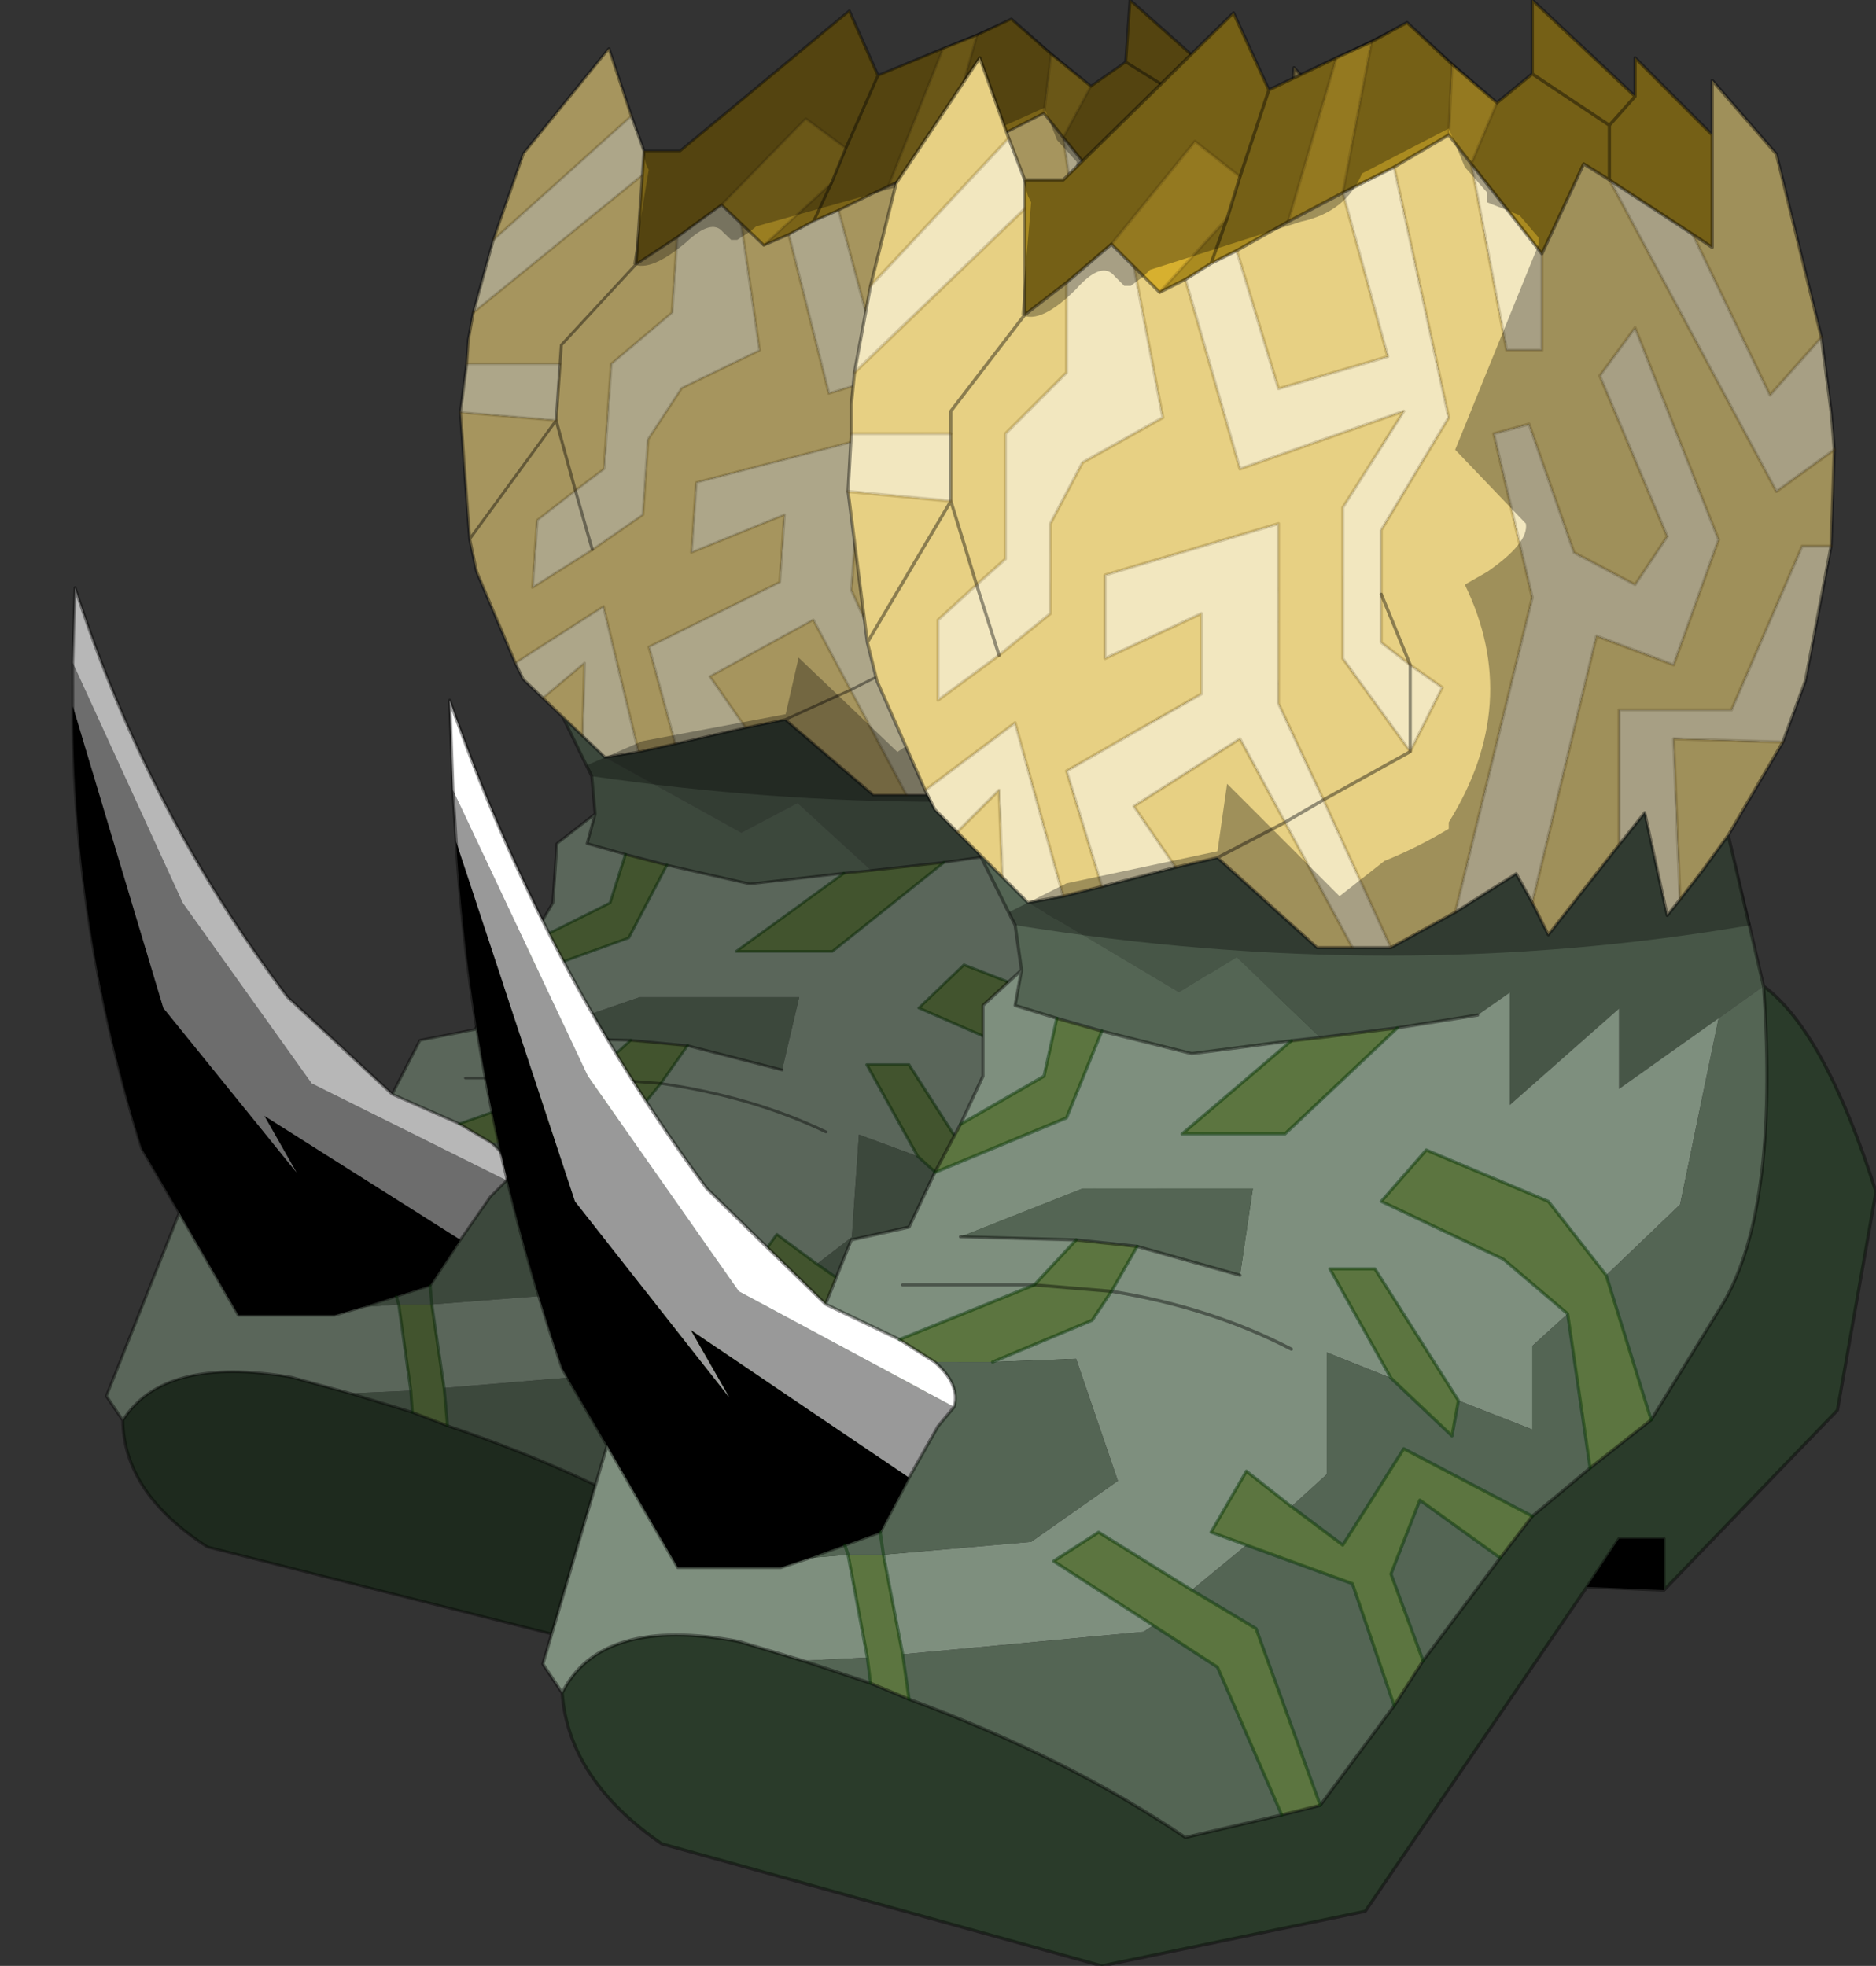 <?xml version="1.0"?>
<svg xmlns="http://www.w3.org/2000/svg" xmlns:xlink="http://www.w3.org/1999/xlink" width="29.2px" height="30.6px"><rect width="100%" height="100%" fill="#333333" stroke="none"/><g transform="matrix(1, 0, 0, 1, -260.35, -185.15)"><use xlink:href="#object-0" width="22.2" height="30.6" transform="matrix(0.937, 0, -0.058, 0.839, 262.15, 185.15)"/><use xlink:href="#object-2" width="22.2" height="30.6" transform="matrix(1, 0, 0, 1, 267.35, 185.15)"/></g><defs><g transform="matrix(1, 0, 0, 1, 11.1, 15.3)" id="object-0"><use xlink:href="#object-1" width="22.2" height="30.6" transform="matrix(1, 0, 0, 1, -11.1, -15.3)"/></g><g transform="matrix(1, 0, 0, 1, 11.1, 15.3)" id="object-1"><path fill-rule="evenodd" fill="#ada689" stroke="none" d="M-2.4 -13.15L-2.15 -12.5L-2.15 -12.05L-4.8 -9.5L-4.55 -10.85L-2.4 -13.15M10.25 -10.05L10.4 -8.9L10.45 -8.3L9.55 -7.65L6.95 -12.5L8.25 -11.65L9.45 -9.15L10.25 -10.05M10.4 -6.8L10 -4.7L9.65 -3.75L7.95 -3.8L8.05 -1.3L7.85 -1.05L7.5 -2.65L7.1 -2.15L7.1 -4.25L8.85 -4.25L9.95 -6.8L10.4 -6.8M-3.2 -2.35L-3.55 -2.7L-3.7 -3L-2.3 -4.05L-1.55 -1.35L-2.1 -1.25L-2.5 -1.65L-2.55 -3L-3.2 -2.35M-4.9 -7.65L-4.85 -8.55L-3.3 -8.55L-3.3 -7.5L-4.9 -7.65M-1.5 -10.9L-0.8 -11.5L-0.45 -11.15L0 -8.8L-1.25 -8.1L-1.75 -7.15L-1.75 -5.75L-2.55 -5.1L-3.5 -4.4L-3.5 -5.65L-2.9 -6.2L-2.55 -5.1L-2.9 -6.2L-2.45 -6.6L-2.45 -8.55L-1.5 -9.5L-1.5 -10.9M0.35 -10.95L0.75 -11.2L1.15 -11.4L1.8 -9.25L3.5 -9.75L2.8 -12.3L3.6 -12.7L4.45 -8.8L3.4 -7.05L3.4 -6.05L3.4 -5.3L3.85 -4.95L4.35 -4.6L3.85 -3.6L2.8 -5.05L2.8 -7.4L3.75 -8.9L1.2 -8L0.35 -10.95M4.8 -12.75L5.9 -11.35L5.9 -9.85L5.35 -9.85L4.8 -12.75M2.5 -2.85L3.55 -0.55L2.95 -0.55L1.9 -2.5L2.5 -2.85L1.8 -4.35L1.8 -7.15L-0.9 -6.35L-0.9 -5.05L0.6 -5.75L0.6 -4.5L-1.5 -3.3L-0.95 -1.5L0.2 -1.8L-0.45 -2.75L1.2 -3.8L1.9 -2.5L2.5 -2.85M4.55 -1.1L5.75 -6L5.15 -8.55L5.7 -8.7L6.4 -6.7L7.35 -6.2L7.85 -6.95L6.8 -9.45L7.35 -10.2L8.65 -6.9L7.95 -4.95L6.75 -5.4L5.75 -1.25L5.5 -1.7L4.55 -1.1M3.85 -3.6L3.85 -4.95L3.85 -3.6"/><path fill-rule="evenodd" fill="#7a6317" stroke="none" d="M-2.15 -12.5L-1.55 -12.5L1.1 -15.1L1.65 -13.9L2.7 -14.4L1.95 -11.85L1.15 -11.4L0.75 -11.2L0.35 -10.95L-0.05 -10.75L1 -11.9L0.75 -11.2L1 -11.9L1.2 -12.55L0.5 -13.1L-0.8 -11.5L-1.5 -10.9L-2.15 -10.4L-2.15 -12.05L-2.15 -12.5M3.25 -14.65L3.8 -14.95L4.5 -14.3L4.45 -13.2L3.6 -12.7L2.8 -12.3L3.25 -14.65M5.2 -13.7L5.75 -14.15L5.75 -15.3L7.35 -13.8L7.35 -14.4L8.55 -13.2L8.55 -11.45L8.25 -11.65L6.95 -12.5L6.55 -12.75L5.9 -11.35L4.8 -12.75L5.2 -13.7M1.65 -13.9L1.2 -12.55L1.65 -13.9M5.75 -14.15L6.95 -13.35L6.95 -12.5L6.95 -13.35L5.75 -14.15M6.95 -13.35L7.35 -13.8L6.95 -13.35"/><path fill-rule="evenodd" fill="#9a7e21" stroke="none" d="M2.7 -14.4L3.25 -14.65L2.8 -12.3L1.95 -11.85L2.7 -14.4M4.5 -14.3L5.2 -13.7L4.8 -12.75L4.45 -13.2L4.5 -14.3M-0.8 -11.5L0.5 -13.1L1.2 -12.55L1 -11.9L-0.05 -10.75L-0.45 -11.15L-0.8 -11.5"/><path fill-rule="evenodd" fill="#a6955e" stroke="none" d="M8.55 -13.2L8.55 -14.05L9.55 -12.9L10.25 -10.05L9.45 -9.15L8.25 -11.65L8.55 -11.45L8.55 -13.2M10.45 -8.3L10.4 -6.8L9.95 -6.8L8.85 -4.25L7.1 -4.25L7.1 -2.15L6 -0.75L5.75 -1.25L6.75 -5.4L7.95 -4.95L8.65 -6.9L7.35 -10.2L6.8 -9.45L7.85 -6.95L7.35 -6.2L6.4 -6.7L5.7 -8.7L5.15 -8.55L5.75 -6L4.55 -1.1L3.55 -0.55L2.5 -2.85L3.85 -3.6L4.35 -4.6L3.85 -4.95L3.4 -6.05L3.4 -7.05L4.45 -8.8L3.6 -12.7L4.45 -13.2L4.8 -12.75L5.35 -9.85L5.9 -9.85L5.9 -11.35L6.55 -12.75L6.95 -12.5L9.55 -7.65L10.45 -8.3M9.65 -3.75L8.8 -2.3L8.4 -1.75L8.05 -1.3L7.95 -3.8L9.65 -3.75M-2.85 -2L-3.2 -2.35L-2.55 -3L-2.5 -1.65L-2.85 -2M-3.7 -3L-4.45 -4.7L-4.6 -5.3L-4.9 -7.65L-3.3 -7.5L-4.6 -5.3L-3.3 -7.5L-2.9 -6.2L-3.5 -5.65L-3.5 -4.4L-2.55 -5.1L-1.75 -5.75L-1.75 -7.15L-1.25 -8.1L0 -8.8L-0.45 -11.15L-0.05 -10.75L0.35 -10.95L1.2 -8L3.75 -8.9L2.8 -7.4L2.8 -5.05L3.85 -3.6L2.5 -2.85L1.8 -4.35L1.8 -7.15L-0.9 -6.35L-0.9 -5.05L0.6 -5.75L0.6 -4.5L-1.5 -3.3L-0.95 -1.5L-1.55 -1.35L-2.3 -4.05L-3.7 -3M-4.85 -8.55L-4.85 -9L-4.8 -9.5L-2.15 -12.05L-2.15 -10.4L-1.5 -10.9L-1.5 -9.5L-2.45 -8.55L-2.45 -6.6L-2.9 -6.2L-3.3 -7.5L-3.3 -8.55L-3.3 -8.9L-2.15 -10.4L-3.3 -8.9L-3.3 -8.55L-4.85 -8.55M-4.55 -10.85L-4.15 -12.45L-2.85 -14.4L-2.4 -13.15L-4.55 -10.85M1.95 -11.85L2.8 -12.3L3.5 -9.75L1.8 -9.25L1.15 -11.4L1.95 -11.85M3.4 -6.05L3.85 -4.95L3.4 -5.3L3.4 -6.05M1.9 -2.5L2.95 -0.55L2.4 -0.55L0.85 -1.95L1.9 -2.5L1.2 -3.8L-0.45 -2.75L0.2 -1.8L0.85 -1.95L1.9 -2.5"/><path fill-rule="evenodd" fill="#333d33" stroke="none" d="M8.8 -2.3L9.35 0.05L8.65 0.55L7.1 1.65L7.1 0.4L5.4 1.9L5.4 0.15L4.9 0.5L3.65 0.7L2.45 0.85L1.15 -0.4L0.25 0.15L-2.1 -1.25L-1.55 -1.35L-0.95 -1.5L0.2 -1.8L0.85 -1.95L2.4 -0.55L2.95 -0.55L3.55 -0.55L4.55 -1.1L5.5 -1.7L5.75 -1.25L6 -0.75L7.1 -2.15L7.5 -2.65L7.85 -1.05L8.05 -1.3L8.4 -1.75L8.8 -2.3"/><path fill-rule="evenodd" fill="#1e2a1e" stroke="none" d="M9.35 0.05Q10.3 0.75 11.1 3.25L10.5 6.65L7.8 9.45L7.8 8.65L7.1 8.65L6.6 9.4L3.15 14.45L-0.95 15.3L-7.8 13.4Q-9.25 12.4 -9.35 11.05Q-8.75 9.85 -6.6 10.25L-5.6 10.55L-4.55 10.9L-3.95 11.15Q-1.5 12.05 0.35 13.3L1.85 12.95L2.45 12.8L3.6 11.25L4.05 10.55L5.25 8.95L5.75 8.3L6.65 7.55L7.6 6.8L8.65 5.1Q9.6 3.65 9.35 0.05"/><path fill-rule="evenodd" fill="#000000" stroke="none" d="M7.8 9.45L6.6 9.4L7.1 8.65L7.8 8.65L7.8 9.45M-8.65 7.2L-9.35 6Q-10.75 1.9 -11 -2.2L-9.15 3.4L-6.75 6.45L-7.35 5.4L-3.95 7.7L-4.4 8.55L-4.95 8.75L-5.5 8.95L-5.95 9.1L-7.55 9.1L-8.65 7.2"/><path fill-rule="evenodd" fill="#5a665a" stroke="none" d="M-9.35 11.05L-9.65 10.6L-8.65 7.2L-7.55 9.1L-5.95 9.1L-5.5 8.95L-4.9 8.9L-4.6 10.5L-5.6 10.55L-6.6 10.25Q-8.75 9.85 -9.35 11.05M-5.25 5L-4.85 4L-3.95 3.8L-3.55 2.95L-1.5 2.1L-0.95 0.75L0.45 1.1L2 0.9L0.3 2.35L1.9 2.35L3.65 0.7L4.9 0.5L5.4 0.15L5.4 1.9L7.1 0.4L7.1 1.65L8.65 0.55L8.05 3.45L6.9 4.55L6 3.4L4.1 2.6L3.4 3.4L5.3 4.3L6.3 5.15L5.75 5.65L5.75 6.95L4.6 6.5L3.3 4.45L2.6 4.45L3.55 6.15L2.55 5.75L2.55 7.65L2 8.15L1.3 7.6L0.75 8.55L1.3 8.75L0.45 9.45L-1 8.55L-1.7 9L-0.15 10L-0.3 10.1L-4.05 10.45L-4.35 8.9L-2.05 8.7L-0.7 7.75L-1.35 5.85L-2.65 5.9L-1.1 5.25L-0.8 4.8L-0.4 4.1L1.2 4.55L1.4 3.2L-1.25 3.2L-3.15 3.95L-1.35 4L-2 4.7L-4.05 4.7L-2 4.7L-4.1 5.55L-5.25 5M-3.15 2.2L-2.8 1.45L-2.8 0.35L-2.2 -0.2L-2.3 0.35L-1.65 0.55L-1.85 1.45L-3.15 2.2M2 5.7Q0.75 5.05 -0.8 4.8Q0.75 5.05 2 5.7"/><path fill-rule="evenodd" fill="#6d6d6d" stroke="none" d="M-11 -2.2L-11.05 -3L-8.95 1.45L-6.6 4.8L-3.25 6.6L-3.5 6.9L-3.95 7.7L-7.35 5.4L-6.75 6.45L-9.15 3.4L-11 -2.2"/><path fill-rule="evenodd" fill="#b7b7b7" stroke="none" d="M-11.05 -3L-11.1 -4.4Q-9.65 -0.25 -7.1 3.2L-5.25 5L-4.1 5.55L-3.55 5.9Q-3.15 6.25 -3.25 6.6L-6.6 4.8L-8.95 1.45L-11.05 -3"/><path fill-rule="evenodd" fill="#42542e" stroke="none" d="M-3.55 2.95L-3.15 2.2L-1.85 1.45L-1.65 0.55L-0.95 0.75L-1.5 2.1L-3.55 2.95M7.6 6.8L6.65 7.55L6.3 5.15L5.3 4.3L3.4 3.4L4.1 2.6L6 3.4L6.9 4.55L7.6 6.8M5.75 8.3L5.25 8.95L4 8.05L3.55 9.2L4.05 10.55L3.6 11.25L2.95 9.35L1.3 8.75L0.75 8.55L1.3 7.6L2 8.15L2.8 8.75L3.75 7.25L5.75 8.3M2.45 12.8L1.85 12.95L0.85 10.65L-0.15 10L-1.7 9L-1 8.55L0.45 9.45L1.45 10.05L2.45 12.8M-3.95 11.15L-4.55 10.9L-4.6 10.5L-4.9 8.9L-4.35 8.9L-4.05 10.45L-3.95 11.15M2 0.9L2.45 0.85L3.65 0.7L1.9 2.35L0.3 2.35L2 0.9M-0.4 4.1L-0.8 4.8L-1.1 5.25L-2.65 5.9L-3.55 5.9L-4.1 5.55L-2 4.7L-1.35 4L-0.4 4.1M4.6 6.5L4.5 7.05L3.55 6.15L2.6 4.45L3.3 4.45L4.6 6.5M-2 4.7L-0.8 4.8L-2 4.7"/><path fill-rule="evenodd" fill="#3c483c" stroke="none" d="M-2.2 -0.2L-2.3 -0.9L-2.85 -2L-2.5 -1.65L-2.1 -1.25L0.25 0.15L1.15 -0.4L2.45 0.85L2 0.9L0.45 1.1L-0.95 0.75L-1.65 0.55L-2.3 0.35L-2.2 -0.2M8.65 0.55L9.35 0.05Q9.6 3.65 8.65 5.1L7.6 6.8L6.9 4.55L8.05 3.45L8.65 0.55M6.65 7.55L5.75 8.3L3.75 7.25L2.8 8.75L2 8.15L2.55 7.65L2.55 5.75L3.55 6.15L4.5 7.05L4.6 6.5L5.75 6.95L5.75 5.65L6.3 5.15L6.65 7.55M5.25 8.95L4.05 10.55L3.55 9.2L4 8.05L5.25 8.95M3.6 11.25L2.45 12.8L1.45 10.05L0.45 9.45L1.3 8.75L2.95 9.35L3.6 11.25M1.85 12.95L0.35 13.3Q-1.5 12.05 -3.95 11.15L-4.05 10.45L-0.3 10.1L-0.15 10L0.85 10.65L1.85 12.95M-4.55 10.9L-5.6 10.55L-4.6 10.5L-4.55 10.9M-3.15 3.95L-1.25 3.2L1.4 3.2L1.2 4.55L-0.4 4.1L-1.35 4L-3.15 3.95M-3.55 5.9L-2.65 5.9L-1.35 5.85L-0.7 7.75L-2.05 8.7L-4.35 8.9L-4.4 8.55L-3.95 7.7L-3.5 6.9L-3.25 6.6Q-3.15 6.25 -3.55 5.9M-4.4 8.55L-4.35 8.9L-4.9 8.9L-5.5 8.95L-4.95 8.75L-4.9 8.9L-4.95 8.75L-4.4 8.55"/><path fill="none" stroke="#000000" stroke-opacity="0.4" stroke-width="0.05" stroke-linecap="round" stroke-linejoin="round" d="M-2.4 -13.15L-2.15 -12.5L-1.55 -12.5L1.1 -15.1L1.65 -13.9L2.7 -14.4L3.25 -14.65L3.8 -14.95L4.5 -14.3L5.2 -13.7L5.75 -14.15L5.75 -15.3L7.35 -13.8L7.35 -14.4L8.55 -13.2L8.55 -14.05L9.55 -12.9L10.25 -10.05L10.4 -8.9L10.45 -8.3L10.4 -6.8L10 -4.7L9.65 -3.75L8.8 -2.3L9.35 0.05Q10.3 0.75 11.1 3.25L10.5 6.65L7.8 9.45L6.6 9.4L3.15 14.45L-0.95 15.3L-7.8 13.4Q-9.25 12.4 -9.35 11.05L-9.65 10.6L-8.65 7.2L-9.35 6Q-10.75 1.9 -11 -2.2L-11.05 -3L-11.1 -4.4Q-9.65 -0.25 -7.1 3.2L-5.25 5L-4.85 4L-3.95 3.8L-3.55 2.95L-3.15 2.2L-2.8 1.45L-2.8 0.35L-2.2 -0.2L-2.3 -0.9L-2.85 -2L-3.2 -2.35L-3.55 -2.7L-3.7 -3L-4.45 -4.7L-4.6 -5.3L-4.9 -7.65L-4.85 -8.55L-4.85 -9L-4.8 -9.5L-4.55 -10.85L-4.15 -12.45L-2.85 -14.4L-2.4 -13.15M-2.15 -12.5L-2.15 -12.05L-2.15 -10.4L-1.5 -10.9L-0.8 -11.5L-0.45 -11.15L-0.05 -10.75L0.35 -10.95L0.75 -11.2L1 -11.9L1.2 -12.55L1.65 -13.9M-2.9 -6.2L-3.3 -7.5L-4.6 -5.3M1.95 -11.85L2.8 -12.3L3.6 -12.7L4.45 -13.2L4.8 -12.75L5.9 -11.35L6.55 -12.75L6.95 -12.5L6.95 -13.35L5.75 -14.15M0.75 -11.2L1.15 -11.4L1.95 -11.85M3.4 -6.05L3.85 -4.95L3.85 -3.6L2.5 -2.85L1.9 -2.5L0.85 -1.95L2.4 -0.55L2.95 -0.55L3.55 -0.55L4.55 -1.1L5.5 -1.7L5.75 -1.25L6 -0.75L7.1 -2.15L7.5 -2.65L7.85 -1.05L8.05 -1.3L8.4 -1.75L8.8 -2.3M6.95 -12.5L8.25 -11.65L8.55 -11.45L8.55 -13.2M7.35 -13.8L6.95 -13.35M9.35 0.05Q9.6 3.65 8.65 5.1L7.6 6.8L6.65 7.55L5.75 8.3L5.25 8.95L4.05 10.55L3.6 11.25L2.45 12.8L1.85 12.95L0.35 13.3Q-1.5 12.05 -3.95 11.15L-4.55 10.9L-5.6 10.55L-6.6 10.25Q-8.75 9.85 -9.35 11.05M-2.15 -10.4L-3.3 -8.9L-3.3 -8.55L-3.3 -7.5M-2.9 -6.2L-2.55 -5.1M-0.95 -1.5L0.2 -1.8L0.85 -1.95M-2.85 -2L-2.5 -1.65L-2.1 -1.25L-1.55 -1.35L-0.95 -1.5M-2.2 -0.2L-2.3 0.35L-1.65 0.55L-0.95 0.75L0.45 1.1L2 0.9L2.45 0.85L3.65 0.7L4.9 0.5M1.2 4.55L-0.4 4.1L-1.35 4L-3.15 3.95M-0.8 4.8Q0.75 5.05 2 5.7M-4.05 4.7L-2 4.7L-0.8 4.8M-4.1 5.55L-3.55 5.9Q-3.15 6.25 -3.25 6.6L-3.5 6.9L-3.95 7.7L-4.4 8.55L-4.95 8.75L-5.5 8.95L-5.95 9.1L-7.55 9.1L-8.65 7.2M-4.1 5.55L-5.25 5M6.6 9.4L7.1 8.65L7.8 8.65L7.8 9.45"/><path fill="none" stroke="#3a2600" stroke-opacity="0.188" stroke-width="0.05" stroke-linecap="round" stroke-linejoin="round" d="M-2.4 -13.15L-4.55 -10.85M-0.8 -11.5L0.5 -13.1L1.2 -12.55M1 -11.9L-0.05 -10.75M-0.45 -11.15L0 -8.8L-1.25 -8.1L-1.75 -7.15L-1.75 -5.75L-2.55 -5.1L-3.5 -4.4L-3.5 -5.65L-2.9 -6.2L-2.45 -6.6L-2.45 -8.55L-1.5 -9.5L-1.5 -10.9M2.8 -12.3L3.25 -14.65M1.95 -11.85L2.7 -14.4M4.8 -12.75L5.2 -13.7M4.45 -13.2L4.5 -14.3M3.6 -12.7L4.45 -8.8L3.4 -7.05L3.4 -6.05L3.4 -5.3L3.85 -4.95L4.35 -4.6L3.85 -3.6L2.8 -5.05L2.8 -7.4L3.75 -8.9L1.2 -8L0.35 -10.95M2.5 -2.85L3.55 -0.55M4.55 -1.1L5.75 -6L5.15 -8.55L5.7 -8.7L6.4 -6.7L7.35 -6.2L7.85 -6.95L6.8 -9.45L7.35 -10.2L8.65 -6.9L7.95 -4.95L6.75 -5.4L5.75 -1.25M7.1 -2.15L7.1 -4.25L8.85 -4.25L9.95 -6.8L10.4 -6.8M10.45 -8.3L9.55 -7.65L6.95 -12.5M8.25 -11.65L9.45 -9.15L10.25 -10.05M9.65 -3.75L7.95 -3.8L8.05 -1.3M1.15 -11.4L1.8 -9.25L3.5 -9.75L2.8 -12.3M-3.3 -7.5L-4.9 -7.65M-0.95 -1.5L-1.5 -3.3L0.6 -4.5L0.6 -5.75L-0.9 -5.05L-0.9 -6.35L1.8 -7.15L1.8 -4.35L2.5 -2.85M1.9 -2.5L2.95 -0.55M0.2 -1.8L-0.45 -2.75L1.2 -3.8L1.9 -2.5M-2.5 -1.65L-2.55 -3L-3.2 -2.35M-3.7 -3L-2.3 -4.05L-1.55 -1.35M5.9 -11.35L5.9 -9.85L5.35 -9.85L4.8 -12.75M-4.85 -8.55L-3.3 -8.55M-2.15 -12.05L-4.8 -9.5"/><path fill="none" stroke="#002400" stroke-opacity="0.439" stroke-width="0.05" stroke-linecap="round" stroke-linejoin="round" d="M-3.15 2.2L-1.85 1.45L-1.65 0.55M3.65 0.7L1.9 2.35L0.3 2.35L2 0.9M6.9 4.55L6 3.4L4.1 2.6L3.4 3.4L5.3 4.3L6.3 5.15L6.65 7.55M-0.4 4.1L-0.8 4.8L-1.1 5.25L-2.65 5.9M2 8.15L2.8 8.75L3.75 7.25L5.75 8.3M3.55 6.15L4.5 7.05L4.6 6.5L3.3 4.45L2.6 4.45L3.55 6.15M-2 4.7L-1.35 4M-2 4.7L-4.1 5.55M-4.4 8.55L-4.35 8.9L-4.05 10.45L-3.95 11.15M-0.95 0.75L-1.5 2.1L-3.55 2.95M-0.15 10L-1.7 9L-1 8.55L0.45 9.45L1.45 10.05L2.45 12.8M1.3 8.75L0.75 8.55L1.3 7.6L2 8.15M5.25 8.95L4 8.05L3.55 9.2L4.05 10.55M1.3 8.75L2.95 9.35L3.6 11.25M1.85 12.95L0.85 10.65L-0.15 10M7.6 6.8L6.9 4.55M-4.95 8.75L-4.9 8.9L-4.6 10.5L-4.55 10.9"/><path fill-rule="evenodd" fill="#000000" fill-opacity="0.31" stroke="none" d="M-2.2 -12.6L-2.15 -12.5L-1.55 -12.5L1.1 -15.1L1.65 -13.9L3.8 -14.95L5.2 -13.7L5.75 -14.15L5.75 -15.3L7.35 -13.8L7.35 -14.4L8.55 -13.2L8.55 -14.05L9.55 -12.9L10.25 -10.05L10.4 -8.9L10.45 -8.3L10.4 -6.8L10 -4.7L9.65 -3.75L8.8 -2.3L9.15 -0.9Q3.6 0.05 -2.3 -0.9L-2.4 -1.1L-1.5 -1.55L0.85 -2.05L1 -3.1L2.75 -1.35L3.45 -1.9Q3.95 -2.1 4.45 -2.4L4.45 -2.5Q5.6 -4.35 4.7 -6.2L5.05 -6.4Q5.7 -6.85 5.65 -7.15L4.55 -8.3L5.85 -11.5L5.85 -11.6L5.55 -11.95L5.3 -12.05L5.05 -12.15L5.05 -12.3L4.7 -12.7L4.45 -13.3L3.1 -12.6Q2.85 -12 2.15 -11.85L-0.2 -11.1L-0.3 -11L-0.5 -10.85L-0.6 -10.85L-0.75 -11Q-0.95 -11.25 -1.35 -10.8Q-1.9 -10.25 -2.2 -10.4L-2.05 -12.15L-2.1 -12.25L-2.2 -12.6"/></g><g transform="matrix(1, 0, 0, 1, 11.1, 15.3)" id="object-2"><use xlink:href="#object-3" width="22.2" height="30.6" transform="matrix(1, 0, 0, 1, -11.1, -15.3)"/></g><g transform="matrix(1, 0, 0, 1, 11.1, 15.3)" id="object-3"><path fill-rule="evenodd" fill="#f2e7bf" stroke="none" d="M-2.4 -13.15L-2.15 -12.5L-2.15 -12.05L-4.8 -9.5L-4.55 -10.85L-2.4 -13.15M10.25 -10.05L10.4 -8.9L10.45 -8.3L9.55 -7.65L6.95 -12.5L8.25 -11.65L9.45 -9.15L10.25 -10.05M10.4 -6.8L10 -4.7L9.65 -3.75L7.95 -3.8L8.05 -1.3L7.85 -1.05L7.5 -2.65L7.1 -2.15L7.1 -4.25L8.85 -4.25L9.95 -6.8L10.4 -6.8M-3.2 -2.35L-3.55 -2.7L-3.7 -3L-2.3 -4.05L-1.55 -1.35L-2.1 -1.25L-2.5 -1.65L-2.55 -3L-3.2 -2.35M-4.9 -7.65L-4.85 -8.55L-3.3 -8.55L-3.3 -7.5L-4.9 -7.65M-1.5 -10.9L-0.8 -11.5L-0.45 -11.15L0 -8.8L-1.25 -8.1L-1.75 -7.15L-1.75 -5.75L-2.55 -5.1L-3.5 -4.4L-3.5 -5.65L-2.9 -6.2L-2.55 -5.1L-2.9 -6.2L-2.45 -6.6L-2.45 -8.55L-1.5 -9.5L-1.5 -10.9M0.35 -10.95L0.75 -11.2L1.15 -11.4L1.8 -9.25L3.5 -9.75L2.8 -12.3L3.6 -12.7L4.45 -8.8L3.4 -7.05L3.4 -6.05L3.4 -5.3L3.85 -4.95L4.35 -4.6L3.85 -3.6L2.8 -5.05L2.8 -7.4L3.75 -8.9L1.2 -8L0.35 -10.95M4.8 -12.75L5.9 -11.35L5.9 -9.85L5.35 -9.85L4.8 -12.75M2.5 -2.85L3.55 -0.55L2.95 -0.55L1.9 -2.5L2.5 -2.85L1.8 -4.35L1.8 -7.15L-0.9 -6.35L-0.9 -5.05L0.6 -5.75L0.6 -4.5L-1.5 -3.3L-0.95 -1.5L0.2 -1.8L-0.45 -2.75L1.2 -3.8L1.9 -2.5L2.5 -2.85M4.55 -1.1L5.75 -6L5.15 -8.55L5.7 -8.7L6.4 -6.7L7.35 -6.2L7.85 -6.95L6.8 -9.45L7.35 -10.2L8.65 -6.9L7.95 -4.95L6.75 -5.4L5.75 -1.25L5.5 -1.7L4.55 -1.1M3.85 -3.6L3.85 -4.95L3.85 -3.6"/><path fill-rule="evenodd" fill="#aa8b20" stroke="none" d="M-2.15 -12.5L-1.55 -12.5L1.1 -15.1L1.65 -13.9L2.7 -14.4L1.95 -11.85L1.15 -11.4L0.75 -11.2L0.35 -10.95L-0.05 -10.75L1 -11.9L0.75 -11.2L1 -11.9L1.2 -12.55L0.5 -13.1L-0.8 -11.5L-1.5 -10.9L-2.15 -10.4L-2.15 -12.05L-2.15 -12.5M3.25 -14.65L3.8 -14.95L4.5 -14.3L4.45 -13.2L3.6 -12.7L2.8 -12.3L3.25 -14.65M5.2 -13.7L5.75 -14.15L5.75 -15.3L7.35 -13.8L7.35 -14.4L8.55 -13.2L8.55 -11.45L8.25 -11.65L6.95 -12.5L6.55 -12.75L5.9 -11.35L4.8 -12.75L5.2 -13.7M1.65 -13.9L1.2 -12.55L1.65 -13.9M5.75 -14.15L6.95 -13.35L6.95 -12.5L6.95 -13.35L5.75 -14.15M6.95 -13.35L7.35 -13.8L6.95 -13.35"/><path fill-rule="evenodd" fill="#d7b02f" stroke="none" d="M2.7 -14.4L3.25 -14.65L2.8 -12.3L1.95 -11.85L2.7 -14.4M4.5 -14.3L5.2 -13.7L4.8 -12.75L4.45 -13.2L4.5 -14.3M-0.8 -11.5L0.5 -13.1L1.2 -12.55L1 -11.9L-0.05 -10.75L-0.45 -11.15L-0.8 -11.5"/><path fill-rule="evenodd" fill="#e7d083" stroke="none" d="M8.55 -13.2L8.55 -14.05L9.55 -12.9L10.25 -10.05L9.45 -9.15L8.25 -11.65L8.55 -11.45L8.55 -13.2M10.45 -8.3L10.4 -6.8L9.95 -6.8L8.85 -4.25L7.1 -4.25L7.1 -2.15L6 -0.75L5.75 -1.25L6.75 -5.4L7.95 -4.95L8.65 -6.9L7.35 -10.2L6.8 -9.45L7.85 -6.95L7.35 -6.2L6.4 -6.7L5.7 -8.7L5.15 -8.55L5.75 -6L4.55 -1.1L3.55 -0.55L2.5 -2.85L3.85 -3.6L4.35 -4.6L3.85 -4.95L3.4 -6.05L3.4 -7.05L4.45 -8.8L3.6 -12.7L4.45 -13.2L4.8 -12.75L5.35 -9.85L5.9 -9.85L5.9 -11.35L6.55 -12.75L6.95 -12.5L9.55 -7.65L10.45 -8.3M9.65 -3.75L8.8 -2.3L8.4 -1.75L8.05 -1.3L7.95 -3.8L9.65 -3.75M-2.85 -2L-3.2 -2.35L-2.55 -3L-2.5 -1.65L-2.85 -2M-3.7 -3L-4.45 -4.7L-4.6 -5.3L-4.9 -7.65L-3.3 -7.5L-4.6 -5.3L-3.3 -7.5L-2.9 -6.2L-3.5 -5.65L-3.5 -4.4L-2.55 -5.1L-1.75 -5.75L-1.75 -7.15L-1.25 -8.1L0 -8.8L-0.45 -11.15L-0.05 -10.75L0.35 -10.95L1.2 -8L3.75 -8.9L2.8 -7.4L2.8 -5.05L3.85 -3.6L2.5 -2.85L1.8 -4.35L1.8 -7.15L-0.9 -6.35L-0.9 -5.05L0.6 -5.75L0.6 -4.5L-1.5 -3.3L-0.95 -1.5L-1.55 -1.35L-2.3 -4.05L-3.7 -3M-4.85 -8.55L-4.85 -9L-4.8 -9.5L-2.15 -12.05L-2.15 -10.4L-1.5 -10.9L-1.5 -9.5L-2.45 -8.55L-2.45 -6.6L-2.9 -6.2L-3.3 -7.5L-3.3 -8.55L-3.3 -8.9L-2.15 -10.4L-3.3 -8.9L-3.3 -8.55L-4.85 -8.55M-4.55 -10.85L-4.15 -12.45L-2.85 -14.4L-2.4 -13.15L-4.55 -10.85M1.95 -11.85L2.8 -12.3L3.5 -9.75L1.8 -9.25L1.15 -11.4L1.95 -11.85M3.4 -6.05L3.85 -4.95L3.4 -5.3L3.4 -6.05M1.9 -2.5L2.95 -0.55L2.4 -0.55L0.85 -1.95L1.9 -2.5L1.2 -3.8L-0.45 -2.75L0.2 -1.8L0.85 -1.95L1.9 -2.5"/><path fill-rule="evenodd" fill="#475647" stroke="none" d="M8.8 -2.3L9.35 0.05L8.65 0.55L7.1 1.65L7.1 0.4L5.4 1.9L5.4 0.15L4.9 0.5L3.65 0.7L2.45 0.85L1.15 -0.4L0.25 0.15L-2.1 -1.25L-1.55 -1.35L-0.95 -1.5L0.2 -1.8L0.85 -1.95L2.4 -0.55L2.95 -0.55L3.55 -0.55L4.55 -1.1L5.5 -1.7L5.75 -1.25L6 -0.75L7.1 -2.15L7.5 -2.65L7.85 -1.05L8.05 -1.3L8.4 -1.75L8.8 -2.3"/><path fill-rule="evenodd" fill="#2a3b2a" stroke="none" d="M9.35 0.05Q10.3 0.75 11.1 3.25L10.5 6.65L7.8 9.45L7.8 8.65L7.1 8.65L6.6 9.4L3.15 14.45L-0.95 15.3L-7.8 13.4Q-9.25 12.4 -9.35 11.05Q-8.75 9.85 -6.6 10.25L-5.6 10.55L-4.55 10.9L-3.95 11.15Q-1.5 12.05 0.35 13.3L1.85 12.95L2.45 12.8L3.6 11.25L4.05 10.55L5.25 8.95L5.75 8.3L6.65 7.55L7.6 6.8L8.65 5.1Q9.6 3.65 9.35 0.05"/><path fill-rule="evenodd" fill="#000000" stroke="none" d="M7.8 9.45L6.6 9.4L7.1 8.65L7.8 8.65L7.8 9.45M-8.65 7.2L-9.35 6Q-10.75 1.9 -11 -2.2L-9.15 3.4L-6.75 6.45L-7.35 5.4L-3.95 7.7L-4.4 8.55L-4.95 8.75L-5.5 8.95L-5.95 9.1L-7.55 9.1L-8.65 7.2"/><path fill-rule="evenodd" fill="#7e8f7e" stroke="none" d="M-9.35 11.05L-9.65 10.6L-8.65 7.2L-7.55 9.1L-5.95 9.1L-5.5 8.95L-4.9 8.9L-4.6 10.5L-5.6 10.55L-6.6 10.25Q-8.75 9.85 -9.35 11.05M-5.25 5L-4.85 4L-3.95 3.8L-3.55 2.95L-1.5 2.1L-0.95 0.75L0.45 1.1L2 0.9L0.3 2.35L1.9 2.35L3.65 0.7L4.9 0.5L5.4 0.15L5.4 1.9L7.1 0.4L7.1 1.65L8.65 0.55L8.05 3.45L6.9 4.55L6 3.4L4.1 2.6L3.4 3.4L5.3 4.3L6.3 5.15L5.75 5.65L5.75 6.95L4.6 6.5L3.3 4.45L2.6 4.45L3.55 6.15L2.55 5.75L2.55 7.65L2 8.15L1.3 7.6L0.75 8.55L1.3 8.75L0.45 9.45L-1 8.55L-1.7 9L-0.15 10L-0.3 10.1L-4.05 10.45L-4.35 8.9L-2.05 8.7L-0.7 7.75L-1.35 5.85L-2.65 5.9L-1.1 5.25L-0.8 4.8L-0.4 4.1L1.2 4.55L1.4 3.2L-1.25 3.2L-3.15 3.95L-1.35 4L-2 4.7L-4.05 4.7L-2 4.7L-4.1 5.55L-5.25 5M-3.15 2.2L-2.8 1.45L-2.8 0.35L-2.2 -0.2L-2.3 0.35L-1.65 0.55L-1.85 1.45L-3.15 2.2M2 5.7Q0.75 5.05 -0.8 4.8Q0.75 5.05 2 5.7"/><path fill-rule="evenodd" fill="#999999" stroke="none" d="M-11 -2.2L-11.05 -3L-8.95 1.45L-6.6 4.8L-3.25 6.6L-3.5 6.9L-3.95 7.7L-7.35 5.4L-6.75 6.45L-9.15 3.4L-11 -2.2"/><path fill-rule="evenodd" fill="#ffffff" stroke="none" d="M-11.05 -3L-11.1 -4.4Q-9.65 -0.25 -7.1 3.2L-5.25 5L-4.1 5.55L-3.55 5.9Q-3.15 6.25 -3.25 6.6L-6.6 4.8L-8.95 1.45L-11.05 -3"/><path fill-rule="evenodd" fill="#5c7540" stroke="none" d="M-3.55 2.95L-3.15 2.2L-1.85 1.45L-1.65 0.55L-0.95 0.75L-1.5 2.1L-3.55 2.95M7.6 6.8L6.65 7.55L6.3 5.15L5.3 4.3L3.4 3.4L4.1 2.6L6 3.4L6.9 4.55L7.6 6.8M5.75 8.3L5.25 8.95L4 8.05L3.55 9.2L4.05 10.55L3.6 11.25L2.95 9.35L1.3 8.75L0.75 8.55L1.3 7.6L2 8.15L2.8 8.75L3.75 7.25L5.75 8.3M2.45 12.8L1.85 12.95L0.85 10.65L-0.15 10L-1.7 9L-1 8.55L0.45 9.45L1.45 10.05L2.45 12.8M-3.95 11.15L-4.55 10.9L-4.6 10.5L-4.9 8.9L-4.35 8.9L-4.05 10.45L-3.95 11.15M2 0.9L2.45 0.85L3.65 0.7L1.9 2.35L0.3 2.35L2 0.9M-0.4 4.1L-0.8 4.8L-1.1 5.25L-2.65 5.9L-3.55 5.9L-4.1 5.55L-2 4.7L-1.35 4L-0.4 4.1M4.6 6.5L4.5 7.05L3.55 6.15L2.6 4.45L3.3 4.45L4.6 6.5M-2 4.7L-0.8 4.8L-2 4.7"/><path fill-rule="evenodd" fill="#546554" stroke="none" d="M-2.2 -0.2L-2.3 -0.9L-2.85 -2L-2.5 -1.65L-2.1 -1.25L0.25 0.15L1.15 -0.4L2.45 0.85L2 0.9L0.45 1.1L-0.95 0.75L-1.65 0.55L-2.3 0.35L-2.2 -0.2M8.65 0.55L9.35 0.05Q9.6 3.65 8.65 5.1L7.6 6.8L6.9 4.55L8.05 3.45L8.65 0.55M6.65 7.55L5.75 8.3L3.75 7.25L2.8 8.75L2 8.15L2.55 7.65L2.55 5.75L3.55 6.15L4.5 7.05L4.6 6.5L5.75 6.95L5.75 5.65L6.3 5.15L6.65 7.55M5.25 8.95L4.05 10.55L3.55 9.2L4 8.05L5.25 8.95M3.6 11.25L2.45 12.8L1.45 10.05L0.45 9.45L1.3 8.75L2.95 9.35L3.6 11.25M1.85 12.95L0.35 13.3Q-1.5 12.05 -3.95 11.15L-4.05 10.45L-0.3 10.1L-0.15 10L0.85 10.65L1.85 12.95M-4.55 10.9L-5.6 10.55L-4.6 10.5L-4.55 10.9M-3.15 3.95L-1.25 3.2L1.4 3.2L1.2 4.55L-0.4 4.1L-1.35 4L-3.15 3.95M-3.55 5.9L-2.65 5.9L-1.35 5.85L-0.7 7.75L-2.05 8.7L-4.35 8.9L-4.4 8.55L-3.95 7.7L-3.5 6.9L-3.25 6.6Q-3.15 6.25 -3.55 5.9M-4.4 8.55L-4.35 8.9L-4.9 8.9L-5.5 8.95L-4.95 8.75L-4.9 8.9L-4.95 8.75L-4.4 8.55"/><path fill="none" stroke="#000000" stroke-opacity="0.4" stroke-width="0.05" stroke-linecap="round" stroke-linejoin="round" d="M-2.4 -13.15L-2.15 -12.5L-1.55 -12.5L1.1 -15.1L1.65 -13.9L2.7 -14.4L3.25 -14.65L3.8 -14.95L4.5 -14.3L5.2 -13.7L5.75 -14.15L5.75 -15.3L7.35 -13.8L7.35 -14.4L8.55 -13.2L8.55 -14.05L9.55 -12.9L10.25 -10.05L10.4 -8.9L10.45 -8.3L10.4 -6.8L10 -4.7L9.65 -3.75L8.8 -2.3L9.35 0.05Q10.3 0.75 11.1 3.25L10.5 6.65L7.8 9.45L6.6 9.4L3.15 14.45L-0.95 15.3L-7.8 13.4Q-9.25 12.4 -9.35 11.05L-9.65 10.6L-8.65 7.2L-9.35 6Q-10.75 1.9 -11 -2.2L-11.05 -3L-11.1 -4.4Q-9.65 -0.25 -7.1 3.2L-5.25 5L-4.85 4L-3.95 3.8L-3.55 2.95L-3.15 2.2L-2.8 1.45L-2.8 0.35L-2.2 -0.2L-2.3 -0.9L-2.85 -2L-3.2 -2.35L-3.55 -2.7L-3.7 -3L-4.45 -4.7L-4.6 -5.3L-4.9 -7.65L-4.85 -8.55L-4.85 -9L-4.8 -9.5L-4.55 -10.85L-4.15 -12.45L-2.85 -14.4L-2.4 -13.15M-2.15 -12.5L-2.15 -12.05L-2.15 -10.4L-1.5 -10.9L-0.8 -11.5L-0.45 -11.15L-0.05 -10.75L0.35 -10.95L0.75 -11.2L1 -11.9L1.2 -12.55L1.65 -13.9M-2.9 -6.2L-3.3 -7.5L-4.6 -5.3M1.95 -11.85L2.8 -12.3L3.6 -12.7L4.45 -13.2L4.8 -12.75L5.9 -11.35L6.55 -12.75L6.95 -12.5L6.95 -13.35L5.75 -14.15M0.75 -11.2L1.15 -11.4L1.95 -11.85M3.4 -6.05L3.85 -4.95L3.85 -3.6L2.5 -2.85L1.9 -2.5L0.85 -1.95L2.4 -0.55L2.95 -0.55L3.55 -0.55L4.55 -1.1L5.5 -1.7L5.75 -1.25L6 -0.75L7.1 -2.15L7.5 -2.65L7.85 -1.05L8.05 -1.3L8.4 -1.75L8.8 -2.3M6.95 -12.5L8.25 -11.65L8.55 -11.45L8.55 -13.2M7.35 -13.8L6.95 -13.35M9.35 0.05Q9.6 3.65 8.65 5.1L7.6 6.8L6.65 7.55L5.75 8.3L5.25 8.95L4.05 10.55L3.6 11.25L2.45 12.8L1.85 12.95L0.35 13.3Q-1.5 12.05 -3.95 11.15L-4.55 10.9L-5.6 10.55L-6.6 10.25Q-8.75 9.85 -9.35 11.05M-2.15 -10.4L-3.3 -8.9L-3.3 -8.55L-3.3 -7.5M-2.9 -6.2L-2.55 -5.1M-0.95 -1.5L0.2 -1.8L0.85 -1.95M-2.85 -2L-2.5 -1.65L-2.1 -1.25L-1.55 -1.35L-0.95 -1.5M-2.2 -0.2L-2.3 0.35L-1.65 0.55L-0.95 0.75L0.45 1.1L2 0.9L2.45 0.85L3.65 0.7L4.9 0.5M1.2 4.55L-0.4 4.1L-1.35 4L-3.15 3.95M-0.8 4.8Q0.75 5.05 2 5.7M-4.05 4.7L-2 4.7L-0.8 4.8M-4.1 5.55L-3.55 5.9Q-3.15 6.25 -3.25 6.6L-3.5 6.9L-3.95 7.7L-4.4 8.55L-4.95 8.75L-5.5 8.95L-5.95 9.1L-7.55 9.1L-8.65 7.2M-4.1 5.55L-5.25 5M6.6 9.4L7.1 8.65L7.8 8.65L7.8 9.45"/><path fill="none" stroke="#513600" stroke-opacity="0.188" stroke-width="0.05" stroke-linecap="round" stroke-linejoin="round" d="M-2.4 -13.15L-4.55 -10.85M-0.8 -11.5L0.5 -13.1L1.2 -12.55M1 -11.9L-0.05 -10.75M-0.45 -11.15L0 -8.8L-1.25 -8.1L-1.75 -7.15L-1.75 -5.75L-2.55 -5.1L-3.5 -4.4L-3.5 -5.65L-2.9 -6.2L-2.45 -6.6L-2.45 -8.55L-1.5 -9.5L-1.5 -10.9M2.8 -12.3L3.25 -14.65M1.95 -11.85L2.7 -14.4M4.8 -12.75L5.2 -13.7M4.45 -13.2L4.5 -14.3M3.6 -12.7L4.45 -8.8L3.4 -7.05L3.4 -6.05L3.4 -5.3L3.85 -4.95L4.35 -4.6L3.85 -3.6L2.8 -5.05L2.8 -7.4L3.75 -8.9L1.2 -8L0.35 -10.95M2.5 -2.85L3.55 -0.55M4.55 -1.1L5.75 -6L5.15 -8.55L5.7 -8.7L6.4 -6.7L7.35 -6.2L7.85 -6.95L6.8 -9.45L7.35 -10.2L8.65 -6.9L7.95 -4.95L6.75 -5.4L5.75 -1.25M7.1 -2.15L7.1 -4.25L8.85 -4.25L9.95 -6.8L10.4 -6.8M10.45 -8.3L9.55 -7.65L6.95 -12.5M8.25 -11.65L9.45 -9.15L10.25 -10.05M9.65 -3.75L7.95 -3.8L8.05 -1.3M1.15 -11.4L1.8 -9.25L3.5 -9.75L2.8 -12.3M-3.3 -7.5L-4.9 -7.65M-0.95 -1.5L-1.5 -3.3L0.6 -4.5L0.6 -5.75L-0.9 -5.05L-0.9 -6.35L1.8 -7.15L1.8 -4.35L2.5 -2.85M1.9 -2.5L2.95 -0.55M0.2 -1.8L-0.45 -2.75L1.2 -3.8L1.9 -2.5M-2.5 -1.65L-2.55 -3L-3.2 -2.35M-3.7 -3L-2.3 -4.05L-1.55 -1.35M5.9 -11.35L5.9 -9.85L5.35 -9.85L4.8 -12.75M-4.85 -8.55L-3.3 -8.55M-2.15 -12.05L-4.8 -9.5"/><path fill="none" stroke="#003300" stroke-opacity="0.439" stroke-width="0.05" stroke-linecap="round" stroke-linejoin="round" d="M-3.15 2.2L-1.85 1.45L-1.65 0.55M3.65 0.7L1.9 2.35L0.3 2.35L2 0.9M6.9 4.55L6 3.4L4.1 2.6L3.4 3.4L5.3 4.3L6.3 5.15L6.65 7.55M-0.4 4.1L-0.8 4.8L-1.1 5.25L-2.65 5.9M2 8.15L2.8 8.75L3.75 7.25L5.75 8.3M3.55 6.15L4.5 7.05L4.6 6.5L3.3 4.45L2.6 4.45L3.55 6.15M-2 4.7L-1.35 4M-2 4.7L-4.1 5.55M-4.4 8.55L-4.35 8.9L-4.05 10.45L-3.95 11.15M-0.95 0.75L-1.5 2.1L-3.55 2.95M-0.15 10L-1.7 9L-1 8.55L0.45 9.45L1.45 10.05L2.45 12.8M1.3 8.75L0.75 8.55L1.3 7.6L2 8.15M5.25 8.95L4 8.05L3.55 9.2L4.05 10.55M1.3 8.75L2.95 9.35L3.6 11.25M1.85 12.95L0.85 10.65L-0.15 10M7.6 6.8L6.9 4.55M-4.95 8.75L-4.9 8.9L-4.6 10.5L-4.55 10.9"/><path fill-rule="evenodd" fill="#000000" fill-opacity="0.31" stroke="none" d="M-2.2 -12.6L-2.15 -12.5L-1.55 -12.5L1.1 -15.1L1.65 -13.9L3.8 -14.95L5.2 -13.7L5.75 -14.15L5.75 -15.3L7.35 -13.8L7.35 -14.4L8.55 -13.2L8.55 -14.05L9.55 -12.9L10.25 -10.05L10.4 -8.9L10.45 -8.3L10.4 -6.8L10 -4.7L9.65 -3.75L8.8 -2.3L9.15 -0.9Q3.6 0.05 -2.3 -0.9L-2.4 -1.1L-1.5 -1.55L0.85 -2.05L1 -3.1L2.75 -1.35L3.45 -1.9Q3.95 -2.1 4.45 -2.4L4.45 -2.5Q5.6 -4.35 4.7 -6.2L5.05 -6.4Q5.7 -6.85 5.65 -7.15L4.55 -8.3L5.85 -11.5L5.85 -11.6L5.55 -11.95L5.3 -12.05L5.05 -12.15L5.05 -12.3L4.7 -12.7L4.45 -13.3L3.1 -12.6Q2.85 -12 2.15 -11.85L-0.2 -11.1L-0.3 -11L-0.5 -10.85L-0.6 -10.85L-0.75 -11Q-0.95 -11.25 -1.35 -10.8Q-1.9 -10.25 -2.2 -10.4L-2.05 -12.15L-2.1 -12.25L-2.2 -12.6"/></g></defs></svg>
